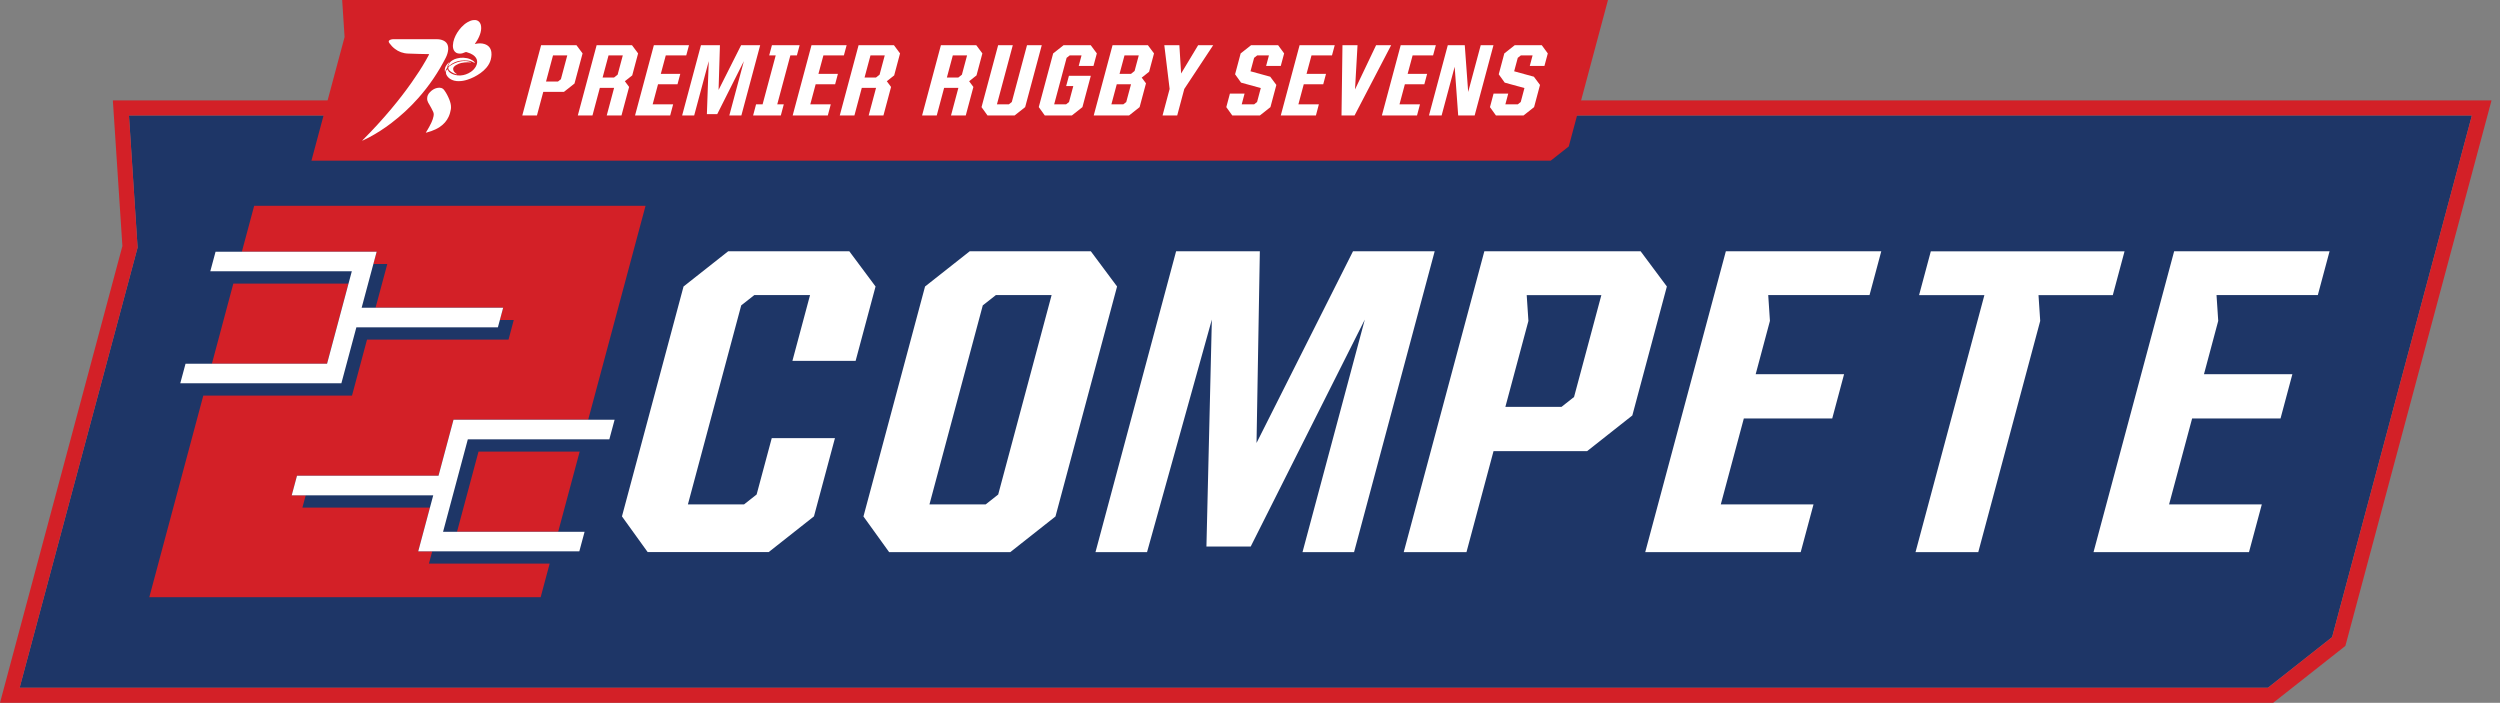 <?xml version="1.0" encoding="UTF-8"?>
<svg xmlns="http://www.w3.org/2000/svg" id="Layer_1" viewBox="0 0 498 140">
  <rect x="0" y="0" width="498" height="140" fill="#808080" stroke="none"/>
  <defs>
    <style>.cls-1{fill:#1e3667;}.cls-1,.cls-2,.cls-3{stroke-width:0px;}.cls-2{fill:#d32027;}.cls-3{fill:#fff;}</style>
  </defs>
  <polygon class="cls-1" points="25.69 23 27.41 49.31 3.91 137 451.77 137 464.55 126.92 492.4 23 25.69 23"></polygon>
  <path class="cls-2" d="M492.4,23l-27.84,103.92-12.79,10.08H3.91L27.41,49.31l-1.72-26.31h466.71M496.31,20H22.48l.21,3.2,1.69,25.81L1.01,136.22l-1.01,3.78h452.81l.82-.64,12.79-10.08.78-.62.26-.96,27.84-103.92,1.01-3.78h0Z"></path>
  <polygon class="cls-2" points="65.14 72.45 69.41 56.49 46.48 56.49 42.21 72.45 65.14 72.45"></polygon>
  <polygon class="cls-2" points="86.1 109.82 83.31 109.82 85.65 101.11 60.24 101.11 60.9 98.66 58.12 98.66 59.16 94.76 87.35 94.76 90.34 83.6 117.17 83.6 128.59 41 50.63 41 48.18 50.14 75.02 50.14 74.36 52.59 77.15 52.59 74.81 61.29 100.22 61.29 99.56 63.74 102.34 63.74 101.3 67.65 73.11 67.65 70.12 78.8 40.5 78.8 29.74 118.96 107.7 118.96 109.49 112.27 85.44 112.27 86.1 109.82"></polygon>
  <polygon class="cls-2" points="91.04 105.92 111.19 105.92 115.47 89.96 95.32 89.96 91.04 105.92"></polygon>
  <path class="cls-3" d="M68,76.35h-32.09l1.05-3.9h28.19l4.93-18.41h-28.19l1.05-3.9h32.09l-2.99,11.16h28.19l-1.05,3.9h-28.19l-2.99,11.16ZM93.19,87.51h28.19l1.05-3.9h-32.09l-2.99,11.16h-28.19l-1.05,3.9h28.19l-2.99,11.16h32.09l1.05-3.9h-28.19l4.93-18.41Z"></path>
  <path class="cls-3" d="M123.89,102.88l12.27-45.81,8.9-7.02h24.12l5.23,7.02-3.97,14.81h-12.59l3.51-13.1h-11.1l-2.61,2.05-10.62,39.64h11.19l2.5-1.97,3.01-11.22h12.59l-4.18,15.58-9.01,7.11h-24.12l-5.12-7.11Z"></path>
  <path class="cls-3" d="M172,102.88l12.27-45.81,8.9-7.02h24.12l5.23,7.02-12.27,45.81-9.01,7.11h-24.12l-5.12-7.11ZM196.34,100.48l2.5-1.97,10.64-39.73h-11.1l-2.61,2.05-10.62,39.64h11.19Z"></path>
  <path class="cls-3" d="M234.28,50.05h16.68l-.66,38.19,19.22-38.19h16.27l-16.06,59.93h-10.27l12.41-46.32-22.73,45.21h-8.82l1.08-45.21-12.91,46.32h-10.27l16.06-59.93Z"></path>
  <path class="cls-3" d="M295.67,50.05h31.14l5.23,7.02-6.88,25.69-9.01,7.11h-18.64l-5.39,20.12h-12.5l16.06-59.93ZM311.05,81.05l2.5-1.97,5.44-20.29h-14.87l.34,5.14-4.59,17.12h11.19Z"></path>
  <path class="cls-3" d="M343.78,50.05h30.97l-2.34,8.73h-20.18l.34,5.14-2.84,10.62h17.61l-2.36,8.82h-17.61l-4.59,17.12h18.47l-2.55,9.5h-30.97l16.06-59.93Z"></path>
  <path class="cls-3" d="M395.28,58.79h-13l2.34-8.73h38.59l-2.34,8.73h-14.8l.34,5.14-12.34,46.06h-12.5l13.72-51.2Z"></path>
  <path class="cls-3" d="M433.08,50.05h30.97l-2.34,8.73h-20.18l.34,5.14-2.84,10.62h17.61l-2.36,8.82h-17.61l-4.59,17.12h18.47l-2.55,9.5h-30.97l16.06-59.93Z"></path>
  <path class="cls-2" d="M308.91,32l3.59-2.83L320.31,0H68.16l.48,7.38-6.6,24.62h246.86Z"></path>
  <path class="cls-3" d="M72.16,28c.05-.05.1-.1.14-.15,1.98-1.98,3.86-4.03,5.65-6.17,1.43-1.71,2.79-3.46,4.06-5.27,1.02-1.44,1.98-2.91,2.84-4.42.2-.35.4-.71.58-1.06.02-.04.05-.09.05-.13-.02-.03-.07-.02-.1-.02-.64-.01-1.28-.02-1.92-.04-.71-.02-1.42-.05-2.13-.07-1.06-.03-1.93-.37-2.67-.94-.42-.32-.78-.7-1.08-1.12-.04-.05-.07-.1-.1-.16-.02-.05-.03-.09-.04-.14-.02-.13.04-.24.17-.32.06-.04.13-.07.2-.09.15-.05.31-.08.46-.09h8.76c.45,0,.86.08,1.23.24.74.32,1.07.92,1.02,1.79-.04.56-.21,1.12-.49,1.67-1.46,2.85-3.26,5.54-5.48,8.04-1.63,1.84-3.44,3.51-5.4,5-1.41,1.07-2.88,2.02-4.43,2.84-.39.2-.78.4-1.17.58-.04.01-.09.05-.15.04Z"></path>
  <path class="cls-3" d="M91.42,16.17c-.68,0-1.25-.13-1.73-.44-.33-.21-.58-.48-.76-.83-.09-.18-.13-.38-.1-.61.02-.1.04-.19.09-.28.02-.03.04-.06.06-.09.1-.12.17-.13.23-.02,0,.02.02.04.02.05.05.17.16.3.28.41.32.28.7.46,1.14.57.35.09.72.13,1.11.1.7-.05,1.39-.28,2.04-.72.42-.29.76-.65,1-1.09.28-.52.32-1.01.14-1.45-.09-.21-.22-.39-.38-.55-.25-.25-.56-.43-.89-.58-.23-.1-.48-.19-.73-.26-.1-.03-.19-.02-.31.04-.34.17-.69.26-1.03.26-.57,0-.96-.23-1.19-.67-.16-.3-.21-.65-.19-1.03.02-.41.11-.83.26-1.25.3-.83.78-1.6,1.42-2.3.36-.39.76-.73,1.22-1,.35-.21.72-.36,1.09-.42.66-.1,1.13.1,1.42.59.13.22.2.47.21.75.04.49-.05,1-.23,1.51-.22.63-.54,1.22-.97,1.79-.01.02-.03.04-.04.06-.02.02,0,.05.03.04.04,0,.08-.01.12-.02.64-.13,1.24-.13,1.78.05.79.26,1.24.8,1.35,1.63.04.31.03.63-.02.96-.02.16-.06.33-.1.5-.15.56-.43,1.09-.84,1.58-.35.42-.76.79-1.21,1.11-.83.59-1.7,1.03-2.62,1.32-.56.18-1.14.29-1.67.28Z"></path>
  <path class="cls-3" d="M84.82,26.42c.11-.18.21-.33.3-.49.3-.5.58-1.01.82-1.53.19-.41.34-.83.42-1.25.02-.11.03-.22.04-.33,0-.19-.03-.36-.1-.52-.23-.5-.49-.99-.77-1.46-.08-.14-.17-.27-.24-.41-.13-.25-.21-.52-.2-.83,0-.44.18-.85.53-1.21.41-.44.88-.75,1.44-.87.63-.14,1.12,0,1.43.44.43.58.76,1.23,1.03,1.91.1.26.19.53.25.82.05.26.09.52.07.8,0,.09-.02.19-.03.28-.09.5-.21.99-.44,1.48-.38.83-.98,1.51-1.77,2.04-.54.36-1.11.62-1.7.83-.32.11-.64.2-.95.29-.03,0-.05,0-.1.01Z"></path>
  <path class="cls-3" d="M89.29,13.08c.14-.47.42-.82.84-1.07.28-.18.58-.29.89-.37.45-.12.88-.16,1.31-.14.5.03.96.12,1.38.31.31.14.58.31.8.55.03.03.06.06.07.1,0,.02,0,.03-.02.05-.01,0-.03.01-.03.01-.04-.01-.07-.03-.11-.05-.17-.09-.34-.18-.52-.25-.25-.09-.52-.14-.8-.16-.4-.04-.82-.03-1.24.01-.84.08-1.64.41-2.38,1.02-.04.04-.09.07-.13.11-.03.03-.07.02-.07-.02,0-.05.02-.09.02-.1Z"></path>
  <path class="cls-3" d="M90.99,14.79s-.05,0-.08,0c-.45-.13-.86-.32-1.21-.6-.11-.08-.19-.17-.28-.28-.05-.07-.1-.15-.11-.25-.03-.17.04-.33.2-.45.04-.03.08-.06.12-.09.67-.44,1.37-.75,2.11-.89.39-.07.77-.1,1.13-.06.29.03.56.08.83.17.02,0,.05.02.07.03.02,0,.06.01.05.04-.02.05-.06.03-.08.02-.39-.04-.79-.02-1.19.01-.41.04-.83.12-1.24.29-.17.07-.35.16-.51.26-.14.09-.26.2-.37.32-.1.11-.15.23-.16.36-.01.2.03.36.12.51.1.17.24.3.39.42.05.04.12.07.17.11.01.01.03.02.03.05Z"></path>
  <path class="cls-3" d="M89.5,12.41s-.02.06-.04.1c-.06.1-.13.21-.18.31-.08.15-.14.31-.15.47-.01.12-.05.24-.15.35-.1.11-.15.24-.2.36-.02.06-.03.12-.06.18-.02.05,0,.1-.06.13-.03-.02-.03-.07-.04-.11-.08-.47.07-.93.43-1.38.11-.14.23-.26.37-.37.02-.02.04-.04.08-.05Z"></path>
  <path class="cls-3" d="M107.79,9h7.04l1.22,1.64-1.61,6-2.1,1.66h-4.12l-1.26,4.7h-2.92l3.75-14ZM111.15,16.24l.58-.46,1.27-4.74h-2.84l-1.39,5.2h2.38Z"></path>
  <path class="cls-3" d="M118.85,9h7.04l1.22,1.64-1.17,4.38-1.47,1.16.85,1.14-1.52,5.68h-2.94l1.47-5.5h-2.84l-1.47,5.5h-2.92l3.75-14ZM122.32,15.44l.71-.56,1.03-3.84h-2.84l-1.18,4.4h2.28Z"></path>
  <path class="cls-3" d="M130.25,9h7l-.55,2.04h-4.08l-.99,3.68h3.88l-.55,2.06h-3.88l-1.07,4h4.08l-.59,2.22h-7l3.75-14Z"></path>
  <path class="cls-3" d="M139.63,9h3.78l-.27,8.92,4.49-8.92h3.8l-3.75,14h-2.4l2.9-10.82-5.31,10.56h-2.06l.37-10.56-2.9,10.82h-2.4l3.75-14Z"></path>
  <path class="cls-3" d="M150.61,20.78h1.3l2.61-9.74h-1.3l.55-2.04h5.52l-.55,2.04h-1.3l-2.61,9.74h1.3l-.59,2.22h-5.52l.59-2.22Z"></path>
  <path class="cls-3" d="M161.65,9h7l-.55,2.04h-4.08l-.99,3.68h3.88l-.55,2.06h-3.88l-1.07,4h4.08l-.59,2.22h-7l3.75-14Z"></path>
  <path class="cls-3" d="M171.03,9h7.04l1.22,1.64-1.17,4.38-1.47,1.16.85,1.14-1.52,5.68h-2.94l1.47-5.5h-2.84l-1.47,5.5h-2.92l3.75-14ZM174.5,15.44l.71-.56,1.03-3.84h-2.84l-1.18,4.4h2.28Z"></path>
  <path class="cls-3" d="M187.43,9h7.04l1.22,1.64-1.17,4.38-1.47,1.16.85,1.14-1.52,5.68h-2.94l1.47-5.5h-2.84l-1.47,5.5h-2.92l3.75-14ZM190.9,15.44l.71-.56,1.03-3.84h-2.84l-1.18,4.4h2.28Z"></path>
  <path class="cls-3" d="M195.52,21.34l3.31-12.34h2.92l-3.16,11.78h2.38l.58-.46,3.03-11.32h2.94l-3.31,12.34-2.1,1.66h-5.4l-1.19-1.66Z"></path>
  <path class="cls-3" d="M206.92,21.34l2.87-10.7,2.08-1.64h5.4l1.22,1.64-.67,2.5h-2.94l.56-2.1h-2.36l-.61.48-2.48,9.26h2.38l.58-.46.85-3.18h-1.42l.55-2.04h4.36l-1.67,6.24-2.1,1.66h-5.4l-1.19-1.66Z"></path>
  <path class="cls-3" d="M221.62,9h7.04l1.22,1.64-.98,3.66-1.47,1.16.85,1.14-1.27,4.74-2.1,1.66h-7.04l3.75-14ZM225.29,14.72l.72-.58.83-3.1h-2.84l-.99,3.68h2.28ZM223.77,20.78l.58-.46.95-3.54h-2.84l-1.07,4h2.38Z"></path>
  <path class="cls-3" d="M232.99,17.72l-1.06-8.72h3l.35,5.64,3.39-5.64h3l-5.76,8.72-1.41,5.28h-2.92l1.41-5.28Z"></path>
  <path class="cls-3" d="M244.28,21.34l.72-2.7h2.92l-.57,2.14h2.48l.58-.46.74-2.78-3.93-1.08-1.19-1.66,1.11-4.16,2.08-1.64h5.38l1.2,1.64-.67,2.5h-2.92l.56-2.1h-2.34l-.61.48-.72,2.68,3.93,1.08,1.22,1.64-1.18,4.42-2.1,1.66h-5.5l-1.19-1.66Z"></path>
  <path class="cls-3" d="M258.88,9h7l-.55,2.04h-4.08l-.99,3.68h3.88l-.55,2.06h-3.88l-1.07,4h4.08l-.59,2.22h-7l3.75-14Z"></path>
  <path class="cls-3" d="M267.42,9h3l-.5,8.82,4.2-8.82h3l-7.29,14h-2.6l.19-14Z"></path>
  <path class="cls-3" d="M279.02,9h7l-.55,2.04h-4.08l-.99,3.68h3.88l-.55,2.06h-3.88l-1.07,4h4.08l-.59,2.22h-7l3.75-14Z"></path>
  <path class="cls-3" d="M288.4,9h3.38l.68,9.32,2.5-9.32h2.54l-3.75,14h-3.28l-.7-9.7-2.6,9.7h-2.52l3.75-14Z"></path>
  <path class="cls-3" d="M296.8,21.34l.72-2.7h2.92l-.57,2.14h2.48l.58-.46.74-2.78-3.93-1.08-1.19-1.66,1.11-4.16,2.08-1.64h5.38l1.2,1.64-.67,2.5h-2.92l.56-2.1h-2.34l-.61.48-.72,2.68,3.93,1.08,1.22,1.64-1.18,4.42-2.1,1.66h-5.5l-1.19-1.66Z"></path>
</svg>
